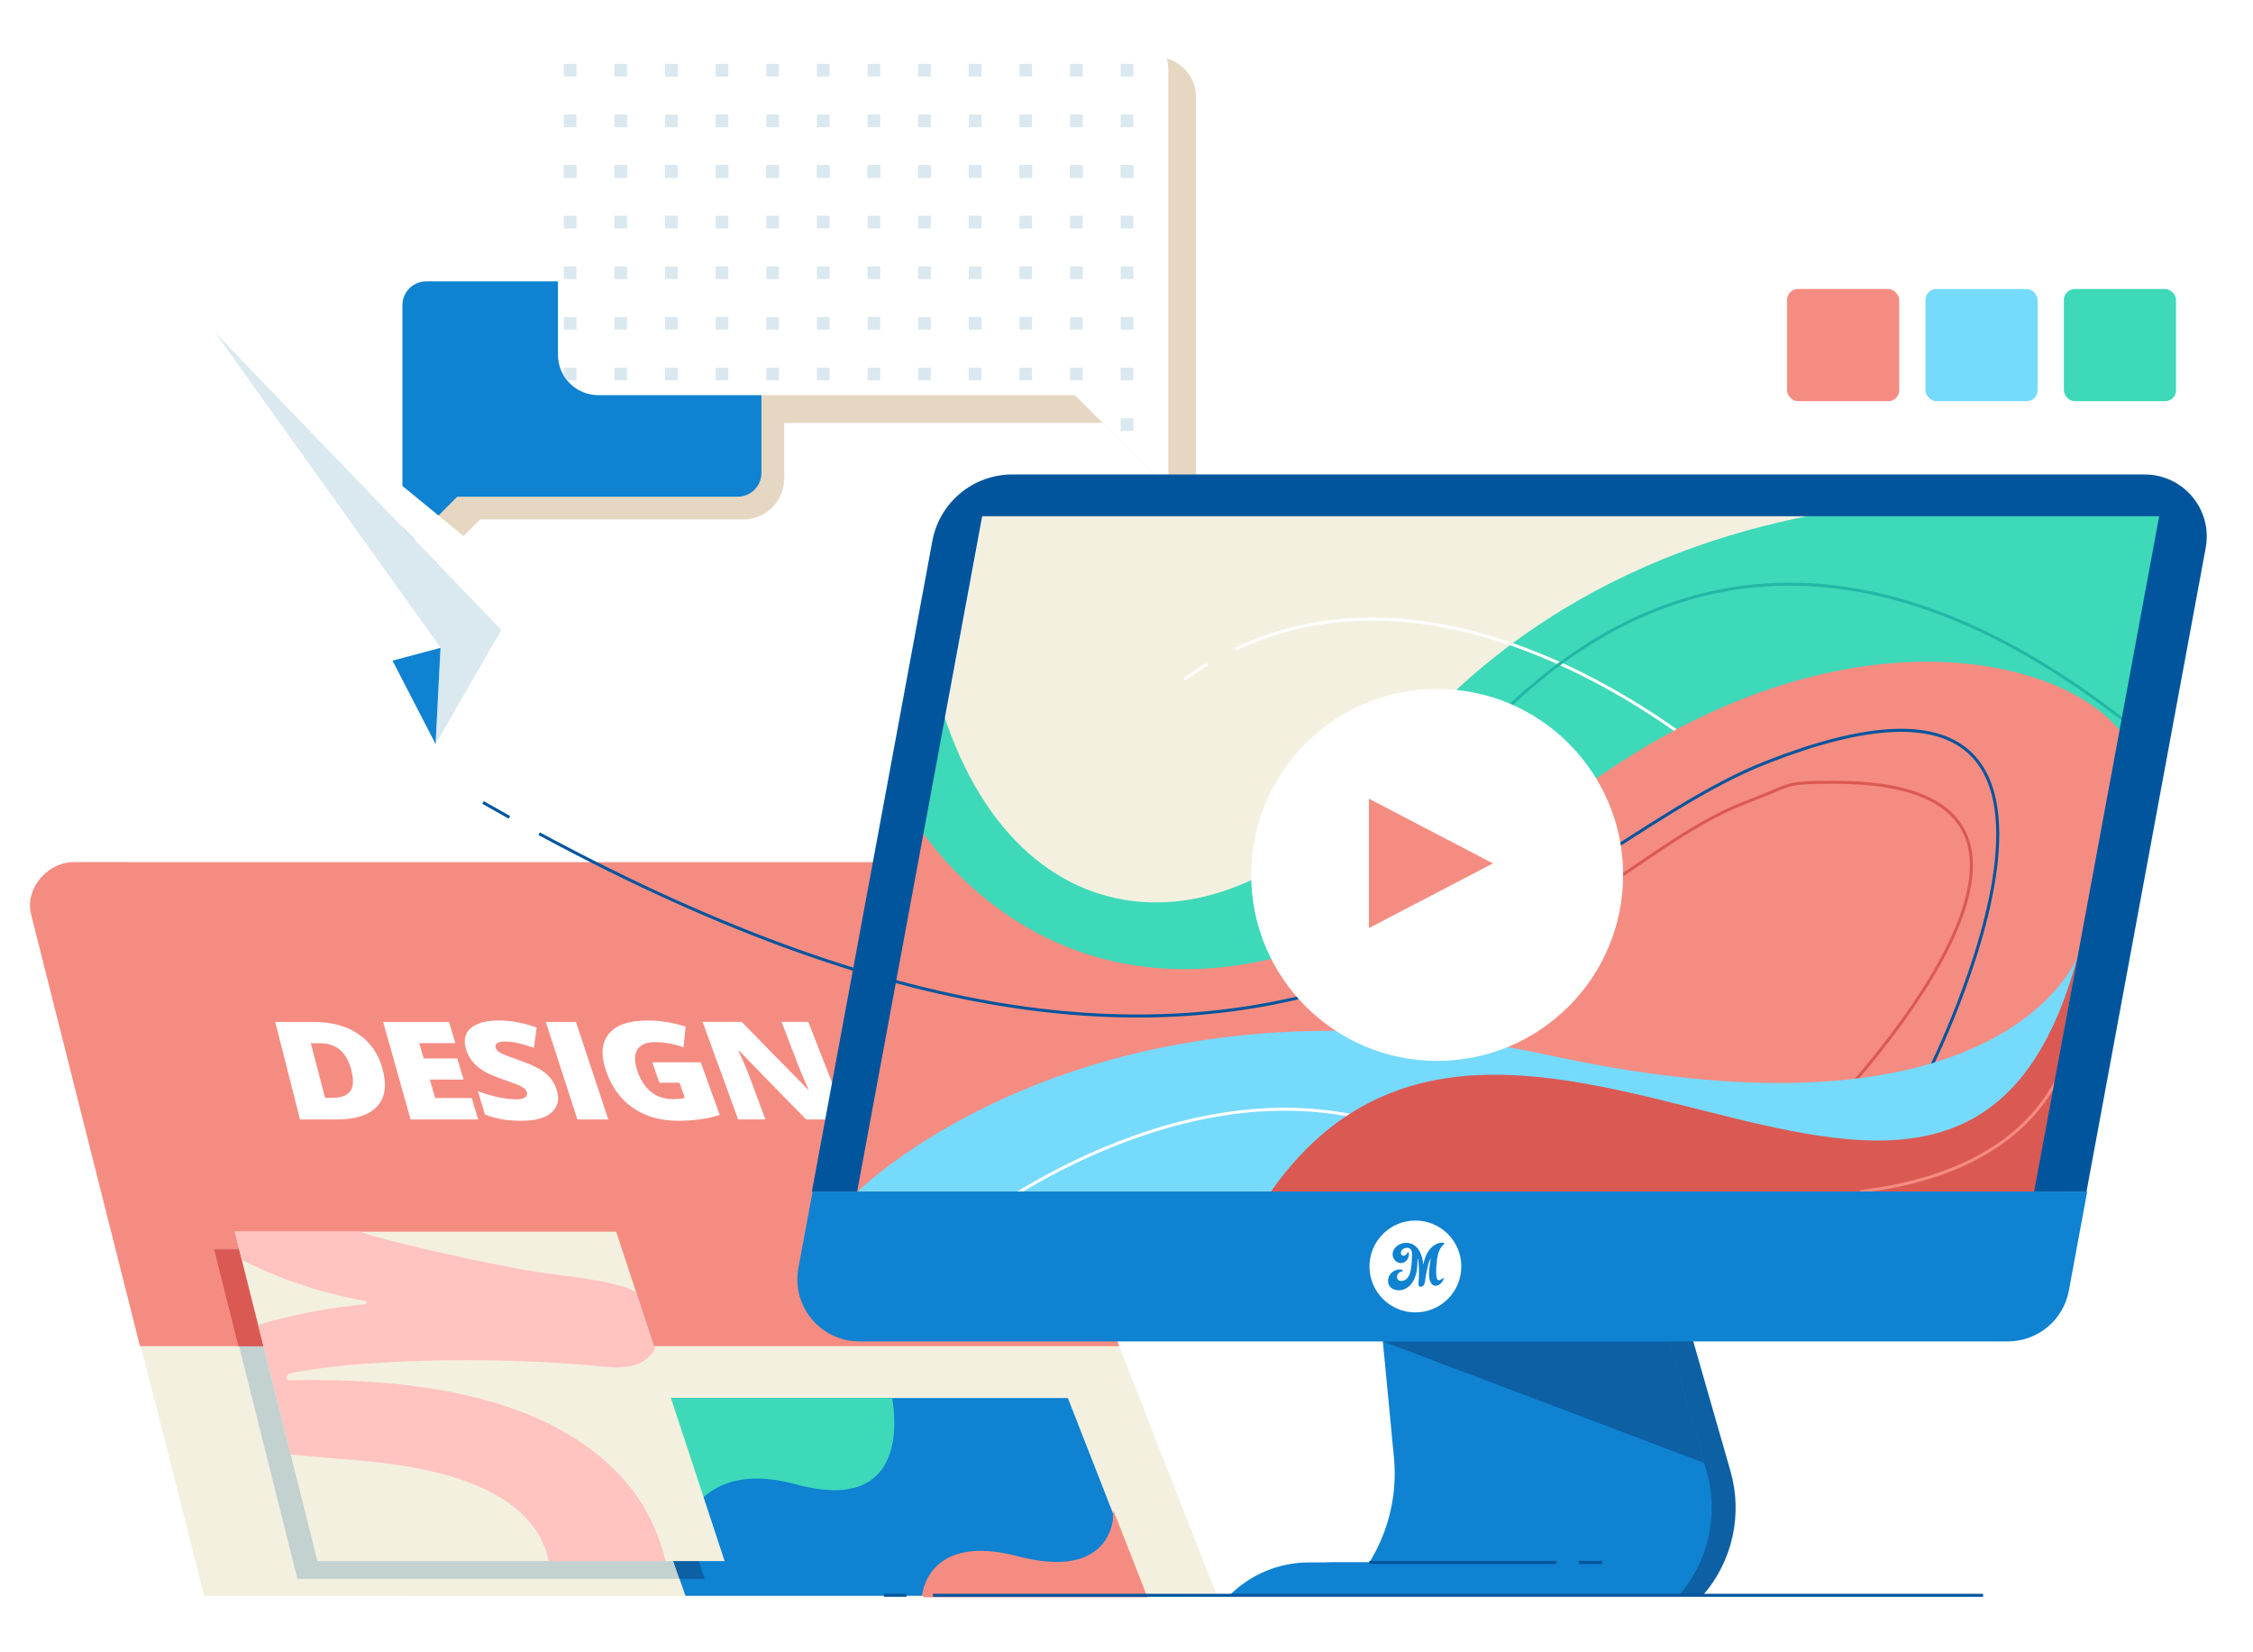 <?xml version="1.0" encoding="UTF-8"?><svg xmlns="http://www.w3.org/2000/svg" xmlns:xlink="http://www.w3.org/1999/xlink" viewBox="0 0 750 550"><defs><style>.u,.v,.w,.x,.y,.z{fill:none;}.aa{fill:#ffc3c0;}.v{stroke:#db5953;}.v,.w,.x,.ab,.y,.z{stroke-miterlimit:10;}.ac{fill:#00559d;}.w{stroke:#fff;}.x{stroke:#23b7a5;}.ad{fill:#0c60a3;}.ae,.af{fill:#fff;}.ag{fill:#e5d7c1;}.ah{fill:#f4f0df;}.ai{fill:#76dafd;}.aj{opacity:.2;}.ak{fill:#0f82d1;}.al{fill:#dae8ef;}.ab,.y{stroke:#f58c82;}.ab,.am{fill:#f58c82;}.an{clip-path:url(#g);}.ao{fill:#3dd9b9;}.ap{fill:#db5953;}.aq{fill:#3dd9b9;}.z{stroke:#00559d;}.af{filter:url(#o);}</style><clipPath id="g"><path class="u" d="M375.49,9.69c7.41,0,13.43,6.01,13.43,13.43v108.41s0,31.08,0,31.08l-31.08-31.08h-158.67c-7.41,0-13.43-6.01-13.43-13.43V23.12c0-7.41,6.01-13.43,13.43-13.43h176.32Z"/></clipPath><filter id="o" x="401.4" y="213.61" width="154" height="155" filterUnits="userSpaceOnUse"><feOffset dx="7" dy="7"/><feGaussianBlur result="p" stdDeviation="5"/><feFlood flood-color="#991616" flood-opacity=".3"/><feComposite in2="p" operator="in"/><feComposite in="SourceGraphic"/></filter></defs><g id="f"><path class="ag" d="M149.44,101.24c-4.36,0-7.9,3.54-7.9,7.9v82.05l18.28-18.28h87.6c7.53,0,13.63-6.1,13.63-13.63v-50.14c0-4.36-3.54-7.9-7.9-7.9h-103.71Z"/><path class="ag" d="M384.74,18.93c7.41,0,13.43,6.01,13.43,13.43v108.41s0,31.08,0,31.08l-31.08-31.08h-158.67c-7.41,0-13.43-6.01-13.43-13.43V32.36c0-7.41,6.01-13.43,13.43-13.43h176.32Z"/><path class="ak" d="M141.86,93.67c-4.36,0-7.9,3.54-7.9,7.9v63.76s0,18.28,0,18.28l18.28-18.28h93.33c4.36,0,7.9-3.54,7.9-7.9v-55.87c0-4.36-3.54-7.9-7.9-7.9h-103.71Z"/><path class="ae" d="M375.49,9.69c7.41,0,13.43,6.01,13.43,13.43v108.41s0,31.08,0,31.08l-31.08-31.08h-158.67c-7.41,0-13.43-6.01-13.43-13.43V23.12c0-7.41,6.01-13.43,13.43-13.43h176.32Z"/><g class="an"><rect class="al" x="389.92" y="54.97" width="4.21" height="4.21" transform="translate(334.95 449.1) rotate(-90)"/><rect class="al" x="389.92" y="38.12" width="4.21" height="4.21" transform="translate(351.8 432.25) rotate(-90)"/><rect class="al" x="389.92" y="21.26" width="4.21" height="4.21" transform="translate(368.66 415.4) rotate(-90)"/><rect class="al" x="389.92" y="4.41" width="4.21" height="4.21" transform="translate(385.51 398.54) rotate(-90)"/><rect class="al" x="373.07" y="54.97" width="4.21" height="4.21" transform="translate(318.1 432.25) rotate(-90)"/><rect class="al" x="373.07" y="38.12" width="4.21" height="4.21" transform="translate(334.95 415.4) rotate(-90)"/><rect class="al" x="373.07" y="21.26" width="4.21" height="4.21" transform="translate(351.8 398.54) rotate(-90)"/><rect class="al" x="373.07" y="4.41" width="4.21" height="4.21" transform="translate(368.66 381.69) rotate(-90)"/><rect class="al" x="356.21" y="54.97" width="4.21" height="4.21" transform="translate(301.24 415.4) rotate(-90)"/><rect class="al" x="356.21" y="38.12" width="4.21" height="4.21" transform="translate(318.1 398.54) rotate(-90)"/><rect class="al" x="356.21" y="21.26" width="4.21" height="4.21" transform="translate(334.95 381.69) rotate(-90)"/><rect class="al" x="356.21" y="4.41" width="4.21" height="4.21" transform="translate(351.8 364.84) rotate(-90)"/><rect class="al" x="339.36" y="54.97" width="4.21" height="4.21" transform="translate(284.39 398.54) rotate(-90)"/><rect class="al" x="339.36" y="38.12" width="4.21" height="4.21" transform="translate(301.24 381.69) rotate(-90)"/><rect class="al" x="339.36" y="21.26" width="4.21" height="4.21" transform="translate(318.1 364.84) rotate(-90)"/><rect class="al" x="339.36" y="4.41" width="4.21" height="4.21" transform="translate(334.95 347.98) rotate(-90)"/><rect class="al" x="322.51" y="54.97" width="4.21" height="4.21" transform="translate(267.54 381.69) rotate(-90)"/><rect class="al" x="322.51" y="38.12" width="4.21" height="4.21" transform="translate(284.39 364.84) rotate(-90)"/><rect class="al" x="322.51" y="21.26" width="4.21" height="4.21" transform="translate(301.24 347.98) rotate(-90)"/><rect class="al" x="322.51" y="4.41" width="4.21" height="4.21" transform="translate(318.1 331.13) rotate(-90)"/><rect class="al" x="305.65" y="54.97" width="4.21" height="4.21" transform="translate(250.68 364.84) rotate(-90)"/><rect class="al" x="305.65" y="38.12" width="4.21" height="4.21" transform="translate(267.54 347.98) rotate(-90)"/><rect class="al" x="305.65" y="21.26" width="4.21" height="4.21" transform="translate(284.39 331.13) rotate(-90)"/><rect class="al" x="305.65" y="4.41" width="4.21" height="4.21" transform="translate(301.24 314.28) rotate(-90)"/><rect class="al" x="288.8" y="54.97" width="4.21" height="4.21" transform="translate(233.83 347.98) rotate(-90)"/><rect class="al" x="288.8" y="38.12" width="4.21" height="4.21" transform="translate(250.68 331.13) rotate(-90)"/><rect class="al" x="288.8" y="21.26" width="4.21" height="4.21" transform="translate(267.54 314.28) rotate(-90)"/><rect class="al" x="288.8" y="4.41" width="4.21" height="4.21" transform="translate(284.39 297.43) rotate(-90)"/><rect class="al" x="271.95" y="54.97" width="4.21" height="4.21" transform="translate(216.98 331.13) rotate(-90)"/><rect class="al" x="271.95" y="38.12" width="4.21" height="4.21" transform="translate(233.83 314.28) rotate(-90)"/><rect class="al" x="271.95" y="21.26" width="4.21" height="4.21" transform="translate(250.68 297.43) rotate(-90)"/><rect class="al" x="271.95" y="4.41" width="4.21" height="4.21" transform="translate(267.54 280.57) rotate(-90)"/><rect class="al" x="255.09" y="54.97" width="4.21" height="4.21" transform="translate(200.12 314.28) rotate(-90)"/><rect class="al" x="255.09" y="38.12" width="4.21" height="4.21" transform="translate(216.98 297.43) rotate(-90)"/><rect class="al" x="255.09" y="21.26" width="4.21" height="4.21" transform="translate(233.83 280.57) rotate(-90)"/><rect class="al" x="255.09" y="4.41" width="4.21" height="4.21" transform="translate(250.68 263.72) rotate(-90)"/><rect class="al" x="238.24" y="54.97" width="4.21" height="4.21" transform="translate(183.27 297.43) rotate(-90)"/><rect class="al" x="238.24" y="38.12" width="4.21" height="4.21" transform="translate(200.12 280.57) rotate(-90)"/><rect class="al" x="238.24" y="21.26" width="4.21" height="4.21" transform="translate(216.98 263.72) rotate(-90)"/><rect class="al" x="238.24" y="4.41" width="4.21" height="4.21" transform="translate(233.83 246.87) rotate(-90)"/><rect class="al" x="221.39" y="54.97" width="4.21" height="4.21" transform="translate(166.42 280.57) rotate(-90)"/><rect class="al" x="221.39" y="38.12" width="4.21" height="4.21" transform="translate(183.27 263.72) rotate(-90)"/><rect class="al" x="221.39" y="21.26" width="4.21" height="4.21" transform="translate(200.12 246.87) rotate(-90)"/><rect class="al" x="221.39" y="4.41" width="4.21" height="4.21" transform="translate(216.98 230.01) rotate(-90)"/><rect class="al" x="204.53" y="54.97" width="4.21" height="4.21" transform="translate(149.56 263.72) rotate(-90)"/><rect class="al" x="204.53" y="38.12" width="4.21" height="4.21" transform="translate(166.42 246.87) rotate(-90)"/><rect class="al" x="204.53" y="21.26" width="4.21" height="4.21" transform="translate(183.27 230.01) rotate(-90)"/><rect class="al" x="204.53" y="4.41" width="4.21" height="4.21" transform="translate(200.12 213.16) rotate(-90)"/><rect class="al" x="187.68" y="54.97" width="4.21" height="4.21" transform="translate(132.71 246.87) rotate(-90)"/><rect class="al" x="187.68" y="38.12" width="4.21" height="4.21" transform="translate(149.56 230.01) rotate(-90)"/><rect class="al" x="389.92" y="54.97" width="4.21" height="4.21" transform="translate(334.95 449.1) rotate(-90)"/><rect class="al" x="373.07" y="54.97" width="4.21" height="4.21" transform="translate(318.1 432.25) rotate(-90)"/><rect class="al" x="356.21" y="54.97" width="4.21" height="4.21" transform="translate(301.24 415.4) rotate(-90)"/><rect class="al" x="339.36" y="54.97" width="4.21" height="4.21" transform="translate(284.39 398.54) rotate(-90)"/><rect class="al" x="322.51" y="54.97" width="4.21" height="4.21" transform="translate(267.54 381.69) rotate(-90)"/><rect class="al" x="305.65" y="54.97" width="4.21" height="4.21" transform="translate(250.68 364.84) rotate(-90)"/><rect class="al" x="288.8" y="54.97" width="4.21" height="4.21" transform="translate(233.83 347.98) rotate(-90)"/><rect class="al" x="271.95" y="54.97" width="4.21" height="4.21" transform="translate(216.98 331.13) rotate(-90)"/><rect class="al" x="255.09" y="54.97" width="4.21" height="4.21" transform="translate(200.12 314.28) rotate(-90)"/><rect class="al" x="238.24" y="54.97" width="4.21" height="4.21" transform="translate(183.27 297.43) rotate(-90)"/><rect class="al" x="221.39" y="54.97" width="4.21" height="4.21" transform="translate(166.42 280.57) rotate(-90)"/><rect class="al" x="204.53" y="54.97" width="4.21" height="4.21" transform="translate(149.56 263.72) rotate(-90)"/><rect class="al" x="187.68" y="54.97" width="4.21" height="4.21" transform="translate(132.71 246.87) rotate(-90)"/><rect class="al" x="389.92" y="71.82" width="4.21" height="4.21" transform="translate(318.1 465.96) rotate(-90)"/><rect class="al" x="373.07" y="71.82" width="4.21" height="4.21" transform="translate(301.24 449.1) rotate(-90)"/><rect class="al" x="356.21" y="71.82" width="4.21" height="4.21" transform="translate(284.39 432.25) rotate(-90)"/><rect class="al" x="339.36" y="71.82" width="4.21" height="4.21" transform="translate(267.54 415.4) rotate(-90)"/><rect class="al" x="322.51" y="71.82" width="4.21" height="4.21" transform="translate(250.68 398.54) rotate(-90)"/><rect class="al" x="305.65" y="71.82" width="4.21" height="4.21" transform="translate(233.83 381.69) rotate(-90)"/><rect class="al" x="288.8" y="71.82" width="4.21" height="4.21" transform="translate(216.98 364.84) rotate(-90)"/><rect class="al" x="271.95" y="71.82" width="4.21" height="4.21" transform="translate(200.12 347.98) rotate(-90)"/><rect class="al" x="255.09" y="71.82" width="4.21" height="4.21" transform="translate(183.27 331.13) rotate(-90)"/><rect class="al" x="238.24" y="71.82" width="4.21" height="4.21" transform="translate(166.42 314.28) rotate(-90)"/><rect class="al" x="221.39" y="71.82" width="4.21" height="4.21" transform="translate(149.56 297.43) rotate(-90)"/><rect class="al" x="204.53" y="71.82" width="4.21" height="4.21" transform="translate(132.71 280.57) rotate(-90)"/><rect class="al" x="187.68" y="71.82" width="4.21" height="4.21" transform="translate(115.86 263.72) rotate(-90)"/><rect class="al" x="389.92" y="88.68" width="4.21" height="4.21" transform="translate(301.24 482.81) rotate(-90)"/><rect class="al" x="373.07" y="88.68" width="4.21" height="4.21" transform="translate(284.39 465.96) rotate(-90)"/><rect class="al" x="356.21" y="88.68" width="4.21" height="4.21" transform="translate(267.54 449.1) rotate(-90)"/><rect class="al" x="339.36" y="88.68" width="4.21" height="4.21" transform="translate(250.68 432.25) rotate(-90)"/><rect class="al" x="322.51" y="88.68" width="4.21" height="4.21" transform="translate(233.83 415.4) rotate(-90)"/><rect class="al" x="305.65" y="88.68" width="4.21" height="4.21" transform="translate(216.98 398.54) rotate(-90)"/><rect class="al" x="288.8" y="88.68" width="4.21" height="4.21" transform="translate(200.12 381.69) rotate(-90)"/><rect class="al" x="271.95" y="88.68" width="4.21" height="4.21" transform="translate(183.27 364.84) rotate(-90)"/><rect class="al" x="255.09" y="88.68" width="4.21" height="4.21" transform="translate(166.42 347.98) rotate(-90)"/><rect class="al" x="238.24" y="88.68" width="4.21" height="4.21" transform="translate(149.56 331.13) rotate(-90)"/><rect class="al" x="221.39" y="88.68" width="4.21" height="4.21" transform="translate(132.71 314.28) rotate(-90)"/><rect class="al" x="204.53" y="88.68" width="4.21" height="4.21" transform="translate(115.86 297.43) rotate(-90)"/><rect class="al" x="187.68" y="88.68" width="4.21" height="4.21" transform="translate(99 280.57) rotate(-90)"/><rect class="al" x="389.92" y="105.53" width="4.21" height="4.21" transform="translate(284.39 499.66) rotate(-90)"/><rect class="al" x="373.07" y="105.53" width="4.21" height="4.21" transform="translate(267.54 482.81) rotate(-90)"/><rect class="al" x="356.21" y="105.53" width="4.21" height="4.21" transform="translate(250.68 465.96) rotate(-90)"/><rect class="al" x="339.36" y="105.53" width="4.21" height="4.21" transform="translate(233.83 449.1) rotate(-90)"/><rect class="al" x="322.51" y="105.53" width="4.21" height="4.21" transform="translate(216.98 432.25) rotate(-90)"/><rect class="al" x="305.65" y="105.53" width="4.21" height="4.21" transform="translate(200.12 415.4) rotate(-90)"/><rect class="al" x="288.8" y="105.53" width="4.21" height="4.21" transform="translate(183.27 398.54) rotate(-90)"/><rect class="al" x="271.95" y="105.53" width="4.21" height="4.21" transform="translate(166.42 381.69) rotate(-90)"/><rect class="al" x="255.09" y="105.53" width="4.21" height="4.21" transform="translate(149.56 364.84) rotate(-90)"/><rect class="al" x="238.24" y="105.53" width="4.21" height="4.21" transform="translate(132.71 347.98) rotate(-90)"/><rect class="al" x="221.39" y="105.53" width="4.21" height="4.21" transform="translate(115.86 331.13) rotate(-90)"/><rect class="al" x="204.53" y="105.53" width="4.21" height="4.21" transform="translate(99 314.28) rotate(-90)"/><rect class="al" x="187.68" y="105.53" width="4.21" height="4.21" transform="translate(82.15 297.43) rotate(-90)"/><rect class="al" x="389.92" y="122.38" width="4.21" height="4.21" transform="translate(267.54 516.52) rotate(-90)"/><rect class="al" x="373.07" y="122.38" width="4.21" height="4.21" transform="translate(250.68 499.66) rotate(-90)"/><rect class="al" x="356.21" y="122.38" width="4.21" height="4.21" transform="translate(233.83 482.81) rotate(-90)"/><rect class="al" x="339.36" y="122.38" width="4.21" height="4.21" transform="translate(216.98 465.96) rotate(-90)"/><rect class="al" x="322.51" y="122.38" width="4.21" height="4.21" transform="translate(200.12 449.1) rotate(-90)"/><rect class="al" x="305.65" y="122.38" width="4.21" height="4.21" transform="translate(183.27 432.25) rotate(-90)"/><rect class="al" x="288.8" y="122.38" width="4.21" height="4.21" transform="translate(166.42 415.4) rotate(-90)"/><rect class="al" x="271.95" y="122.38" width="4.21" height="4.21" transform="translate(149.56 398.54) rotate(-90)"/><rect class="al" x="255.09" y="122.38" width="4.21" height="4.21" transform="translate(132.71 381.69) rotate(-90)"/><rect class="al" x="238.24" y="122.38" width="4.21" height="4.21" transform="translate(115.86 364.84) rotate(-90)"/><rect class="al" x="221.39" y="122.38" width="4.21" height="4.21" transform="translate(99 347.98) rotate(-90)"/><rect class="al" x="204.53" y="122.38" width="4.21" height="4.21" transform="translate(82.15 331.13) rotate(-90)"/><rect class="al" x="187.68" y="122.38" width="4.21" height="4.21" transform="translate(65.3 314.28) rotate(-90)"/><rect class="al" x="389.92" y="139.24" width="4.21" height="4.21" transform="translate(250.68 533.37) rotate(-90)"/><rect class="al" x="373.07" y="139.24" width="4.21" height="4.21" transform="translate(233.83 516.52) rotate(-90)"/><rect class="al" x="356.21" y="139.24" width="4.21" height="4.21" transform="translate(216.98 499.66) rotate(-90)"/><rect class="al" x="389.92" y="156.09" width="4.21" height="4.21" transform="translate(233.83 550.22) rotate(-90)"/><rect class="al" x="373.07" y="156.09" width="4.21" height="4.21" transform="translate(216.98 533.37) rotate(-90)"/><rect class="al" x="389.92" y="172.94" width="4.21" height="4.21" transform="translate(216.98 567.08) rotate(-90)"/><rect class="al" x="187.68" y="21.26" width="4.21" height="4.21" transform="translate(166.42 213.16) rotate(-90)"/><rect class="al" x="187.68" y="4.41" width="4.21" height="4.21" transform="translate(183.27 196.31) rotate(-90)"/></g></g><g id="k"><polygon class="ae" points="71.54 110.64 203.85 218.99 166.88 209.67 71.54 110.64"/><polygon class="al" points="166.88 209.67 145 247.66 146.64 215.65 71.54 110.64 166.88 209.67"/><polygon class="ae" points="145 247.66 146.63 215.67 146.52 215.68 146.64 215.65 71.54 110.64 99.29 228.25 130.66 219.9 145 247.66"/><polygon class="ak" points="146.64 215.65 130.66 219.9 145 247.66 146.64 215.65"/></g><g id="l"><rect class="ae" x="548.82" y="96.21" width="37.33" height="37.33" rx="3.63" ry="3.63"/><rect class="am" x="594.89" y="96.21" width="37.33" height="37.33" rx="3.63" ry="3.63"/><rect class="ai" x="640.97" y="96.21" width="37.33" height="37.33" rx="3.63" ry="3.63"/><rect class="aq" x="687.04" y="96.21" width="37.33" height="37.33" rx="3.63" ry="3.63"/><path class="ah" d="M67.97,531.21l-43.69-172.04c-8.84-34.8,21.57-72.08,58.81-72.08h150.91c46.39,0,85.64,25.86,101.77,67.06l69.33,177.06H67.97Z"/><path class="am" d="M372.58,448.1l-59.02-150.74c-2.5-6.38-8.58-10.39-15.76-10.39H24.58c-9,0-16.35,9-14.23,17.42l36.25,143.71h325.97Z"/><polygon class="ak" points="205.15 465.35 355.47 465.35 381.25 531.21 228.19 531.21 205.15 465.35"/><path class="aq" d="M224.42,519.76s1.79-36.21,40.61-25.65c40.6,11.03,31.91-28.75,31.91-28.75h-90.98l18.47,54.41Z"/><path class="ab" d="M307.42,531.21s1.51-20.52,31.22-12.71c31.85,8.37,32.4-13.36,32.4-13.36l10.21,26.07h-73.83Z"/><path class="ae" d="M127.31,355.71c1.51,5.42.95,9.59-1.72,12.52-2.67,2.93-7.17,4.4-13.47,4.4h-12.26c-2.75-10.82-5.5-21.64-8.24-32.46h12.79c5.93,0,10.87,1.33,14.84,4,3.97,2.66,6.67,6.51,8.07,11.55ZM116.91,356.02c-.8-2.98-2.08-5.18-3.81-6.62-1.74-1.44-3.97-2.15-6.72-2.15h-2.92c1.59,6.06,3.17,12.12,4.76,18.19h2.27c3.09,0,5.16-.77,6.18-2.32,1.03-1.55,1.1-3.91.24-7.09Z"/><path class="ae" d="M159.18,372.63h-22.49c-3.05-10.82-6.1-21.64-9.15-32.46h21.94c.84,2.82,1.26,4.22,2.1,7.04h-12.02c.59,2.04.89,3.06,1.48,5.11h11.18c.84,2.82,1.26,4.22,2.1,7.04h-11.24c.71,2.45,1.06,3.68,1.77,6.13h12.19c.85,2.86,1.28,4.29,2.14,7.15Z"/><path class="ae" d="M185.3,362.77c.65,2.01.63,3.8-.06,5.36-.69,1.56-2.02,2.78-3.99,3.64-1.97.87-4.47,1.3-7.5,1.3-2.52,0-4.69-.15-6.49-.46s-3.74-.83-5.82-1.59c-.94-3.13-1.41-4.69-2.35-7.82,2.2.86,4.42,1.53,6.66,2.01,2.24.48,4.24.72,6,.72,1.51,0,2.55-.23,3.11-.68.56-.45.73-1.03.51-1.74-.14-.44-.4-.83-.79-1.17-.39-.33-.95-.67-1.68-1.01-.73-.34-2.62-1.03-5.64-2.09-2.74-.96-4.86-1.89-6.35-2.8-1.49-.9-2.71-1.94-3.65-3.11-.94-1.17-1.65-2.55-2.13-4.15-.9-2.99-.36-5.32,1.62-6.99,1.97-1.67,5.12-2.51,9.45-2.51,3.82,0,7.97.78,12.45,2.33-.36,2.71-.54,4.06-.91,6.77-3.92-1.39-7.14-2.09-9.66-2.09-1.3,0-2.19.2-2.66.6-.47.4-.61.9-.43,1.49.2.64.75,1.21,1.66,1.71.91.5,3.25,1.43,7.02,2.75,3.6,1.26,6.28,2.61,8,4.05,1.72,1.44,2.93,3.26,3.63,5.45Z"/><path class="ae" d="M192.2,372.63c-3.5-10.82-7.01-21.64-10.51-32.46h10.04c3.59,10.82,7.18,21.64,10.76,32.46h-10.29Z"/><path class="ae" d="M217.16,353.62h16.12c2.1,5.83,4.2,11.66,6.3,17.5-3.97,1.3-8.62,1.95-13.94,1.95-5.84,0-10.86-1.45-15.02-4.35-4.16-2.9-7.13-7.04-8.93-12.41-1.76-5.24-1.4-9.32,1.02-12.24,2.43-2.92,6.69-4.37,12.82-4.37,2.32,0,4.59.19,6.79.58,2.2.39,4.18.87,5.92,1.47-.28,2.75-.42,4.13-.71,6.88-3.09-1.15-6.23-1.73-9.44-1.73-2.93,0-4.91.83-5.94,2.5-1.03,1.66-1.02,4.05.04,7.14,1.04,3.03,2.57,5.35,4.58,6.94,2.01,1.59,4.41,2.39,7.18,2.39,1.51,0,2.86-.13,4.04-.38-.72-2.03-1.08-3.05-1.79-5.08h-6.7c-.94-2.71-1.41-4.06-2.35-6.77Z"/><path class="ae" d="M281.79,372.63h-13.42c-7.48-7.58-14.92-15.21-22.32-22.87h-.23c1.66,3.6,2.84,6.34,3.54,8.24,2.17,5.85,3.26,8.78,5.43,14.63h-9.07c-3.94-10.82-7.88-21.64-11.83-32.46h13.04c7.34,7.56,14.71,15.08,22.13,22.56h.15c-1.5-3.27-2.63-5.9-3.39-7.88-2.26-5.87-3.39-8.81-5.65-14.68h8.9c4.24,10.82,8.47,21.64,12.71,32.46Z"/><g class="aj"><polygon class="ac" points="99.01 525.55 71.48 415.9 198.46 415.9 234.56 525.55 99.01 525.55"/></g><polygon class="ad" points="214.74 465.35 205.15 465.35 226.21 525.55 234.56 525.55 214.74 465.35"/><polygon class="ap" points="198.27 415.9 71.29 415.9 79.38 448.1 208.87 448.1 198.27 415.9"/><polygon class="ah" points="105.67 519.64 78.14 409.98 205.12 409.98 241.22 519.64 105.67 519.64"/><path class="aa" d="M217.6,507.92c-3.41-7.48-7.53-13.32-13.35-18.99-26.32-25.68-70.32-30.22-107.88-29.5-1.26.02-1.34-1.73-.1-2.14,1.98-.65,4.13-.85,6.08-1.17,3.92-.64,7.84-1.14,11.76-1.55,27.53-2.47,55.12-2.38,82.07-.1,6.47.55,16.25,2.51,21.11-4.29.27-.37.49-.76.7-1.16l-6.2-18.82c-1.14-.69-2.39-1.26-3.78-1.7-10.38-3.33-22.57-3.82-33.46-5.82-9.17-1.69-18.3-3.52-27.35-5.6-9.1-2.09-18.58-4.2-27.63-7.1h-41.41l2.35,9.34c11.58,6.1,25.34,10.84,41.15,13.75.61.11.47,1.01-.17,1.07-11.67,1.14-23.82,3.35-35.53,6.88l10.84,43.19c2.51.16,4.88.35,6.82.55,14.48,1.51,24.38,1.5,39.51,4.88,17.99,4.02,36.05,12.6,39.55,30h38.87c-.92-4.06-2.24-8-3.93-11.71Z"/></g><g id="n"><path class="ad" d="M454.92,531.03h0c12.42-11.87,18.71-28.78,17.07-45.88l-10.07-105.23-8.51-6.84h83.16l7.78,6.04,31.71,110.57c4.14,14.44.69,30-9.17,41.34h0"/><path class="ad" d="M417.26,531.03h0s89.35,0,89.35,0l11.44-10.95h-74.36c-9.91,0-19.42,3.94-26.43,10.95Z"/><path class="ak" d="M446.96,531.03h0c12.42-11.87,18.71-28.78,17.07-45.88l-10.07-105.23-8.51-6.84h83.16l7.78,6.04,31.71,110.57c4.14,14.44.69,30-9.17,41.34h0"/><polygon class="ah" points="677.37 396.62 285.58 396.62 327.2 171.83 719 171.83 677.37 396.62"/><path class="ao" d="M459.7,257.01c97.13-124.58,265.32-85.18,265.32-85.18,9.29,29.84-41.36,191.47-41.36,191.47h-401.24l28.13-138.21c22.04,91.39,98.76,96.56,149.15,31.92Z"/><path class="w" d="M401.85,221.12c-2.55,1.53-5.09,3.2-7.61,5"/><path class="w" d="M571.52,253.68s-83.68-73.95-160.37-37.55"/><path class="x" d="M445.45,318.33s89.37-222.86,271.25-70.75"/><path class="am" d="M518.05,269.07c99.75-78.77,188.16-45.71,192.78-14.8,4.62,30.9-27.17,155.52-27.17,155.52h-409.53l26.45-142.82s63.39,123.78,217.46,2.11Z"/><path class="v" d="M608.99,369.23s105.32-108.86,1.58-108.83c-17.32,0-13.17.56-28.81,6.45-20.87,7.85-37.54,23.26-64.48,38.86"/><path class="z" d="M169.57,272.07c-2.91-1.62-5.83-3.27-8.78-4.96"/><path class="z" d="M641.51,357.87s79.35-156.24-53.43-104.13c-78.96,30.98-158.38,158.7-408.6,23.77"/><path class="ak" d="M409.31,531.03h0s89.35,0,89.35,0l11.44-10.95h-74.36c-9.91,0-19.42,3.94-26.43,10.95Z"/><polygon class="ad" points="460.33 446.51 567.32 486.97 555.72 446.51 460.33 446.51"/><line class="z" x1="455.83" y1="520.08" x2="518.05" y2="520.08"/><line class="z" x1="525.58" y1="520.08" x2="533.34" y2="520.08"/><path class="ai" d="M691.64,318.34s-24.35,65.93-176.05,32.9c-151.7-33.02-230.01,45.38-230.01,45.38h401.34l39.24-217.47h0l-34.52,139.19Z"/><path class="w" d="M325.16,406.26s76.88-59.84,148.11-27.4"/><path class="ap" d="M423.07,396.62c79.22-112.4,229.08,70.12,268.55-78.29,0,.01-14.25,78.29-14.25,78.29h-254.3Z"/><path class="y" d="M689.66,343.55s-2.37,44.93-70.36,53.07"/><path class="ac" d="M713.96,157.94h-376.98c-13.05,0-24.24,9.31-26.61,22.14l-40.1,216.55h15.07l41.63-224.79h391.8l-41.63,224.79h17.44l39.68-214.28c2.35-12.69-7.39-24.4-20.3-24.4Z"/><path class="ak" d="M286.08,446.51h382.32c9.95,0,18.49-7.1,20.3-16.89l6.11-33h-424.31l-4.72,25.48c-2.35,12.69,7.39,24.4,20.3,24.4Z"/><circle class="ae" cx="471.17" cy="421.57" r="15.29"/><path class="ak" d="M480.6,425.26c-.34.34-1.06.72-1.06.72-.24.13-.49.22-.71.17-1.17-.26-.62-5.26-.62-5.26.15-2.29.55-5.12,2.42-6.69.11-.09.14-.14.14-.27,0-.14-.28-.29-.55-.29-2.81-.04-5.54,2.61-6.36,7.16,0,.05-.08.05-.08,0-.33-3.39-1.88-7.17-5.84-7.1-2.09.04-4.39,1.62-4.35,3.9.02.96.55,1.9,1.37,2.42.49.31,1.07.46,1.64.41,1.57-.14,2.66-1.9,2.38-3.39-.01-.07-.04-.13-.08-.18-.04-.04-.09-.07-.14-.07-.1,0-.14.07-.18.14-.3.52-.65,1.04-1.32,1.04-.35,0-.67-.11-.83-.45-.12-.25-.12-.55-.05-.82.29-1.13,1.91-1.69,2.91-1.11.35.21.57.59.66.99.01.06.03.13.04.19.08.52.05,1.07.04,1.59,0,.43-.04,1.14-.08,1.57-.11,1.11-.11,1.86-.37,3.04-.38,1.75-1.3,3.57-3.38,3.4-.4-.03-.77-.25-.97-.6-.64-1.1.41-2.43,1.43-2.56.14-.02.32-.05.33-.21,0-.07-.03-.13-.08-.17-.22-.18-.52-.23-.8-.24-.94-.04-1.9.27-2.64.86-.74.59-1.19,1.39-1.35,2.33-.14.81-.01,1.68.46,2.35.39.54.98.92,1.61,1.14,1.31.45,2.8.22,4-.47.57-.33,1.01-.7,1.44-1.19,1.94-2.24,2.29-5.61,2.23-8.45,0-.09.13-.12.16-.03.05.14.06.3.09.45.05.29.09.58.12.88.19,2.06.18,4.15,0,6.21-.04.49-.19,1.25.32,1.56.1.06.21.09.32.09.29.02.58-.08.8-.25.26-.2.42-.44.52-.75.25-.82.29-1.74.44-2.59.13-.71.27-1.42.42-2.12.27-1.21.54-2.5,1.11-3.61.03-.05.1-.03.09.03-.19,1.24-.4,2.49-.48,3.75-.08,1.28-.16,2.65.36,3.85.23.53.6,1.03,1.14,1.25.43.17.92.14,1.36-.03.5-.19.9-.49,1.21-.86.88-.98.74-1.71.74-1.71Z"/><line class="z" x1="310.58" y1="531.03" x2="660.15" y2="531.03"/><line class="z" x1="301.78" y1="531.03" x2="294.3" y2="531.03"/><circle class="af" cx="471.42" cy="284.23" r="61.91"/><polygon class="am" points="455.7 265.86 496.97 287.4 455.7 308.94 455.7 265.86"/></g></svg>